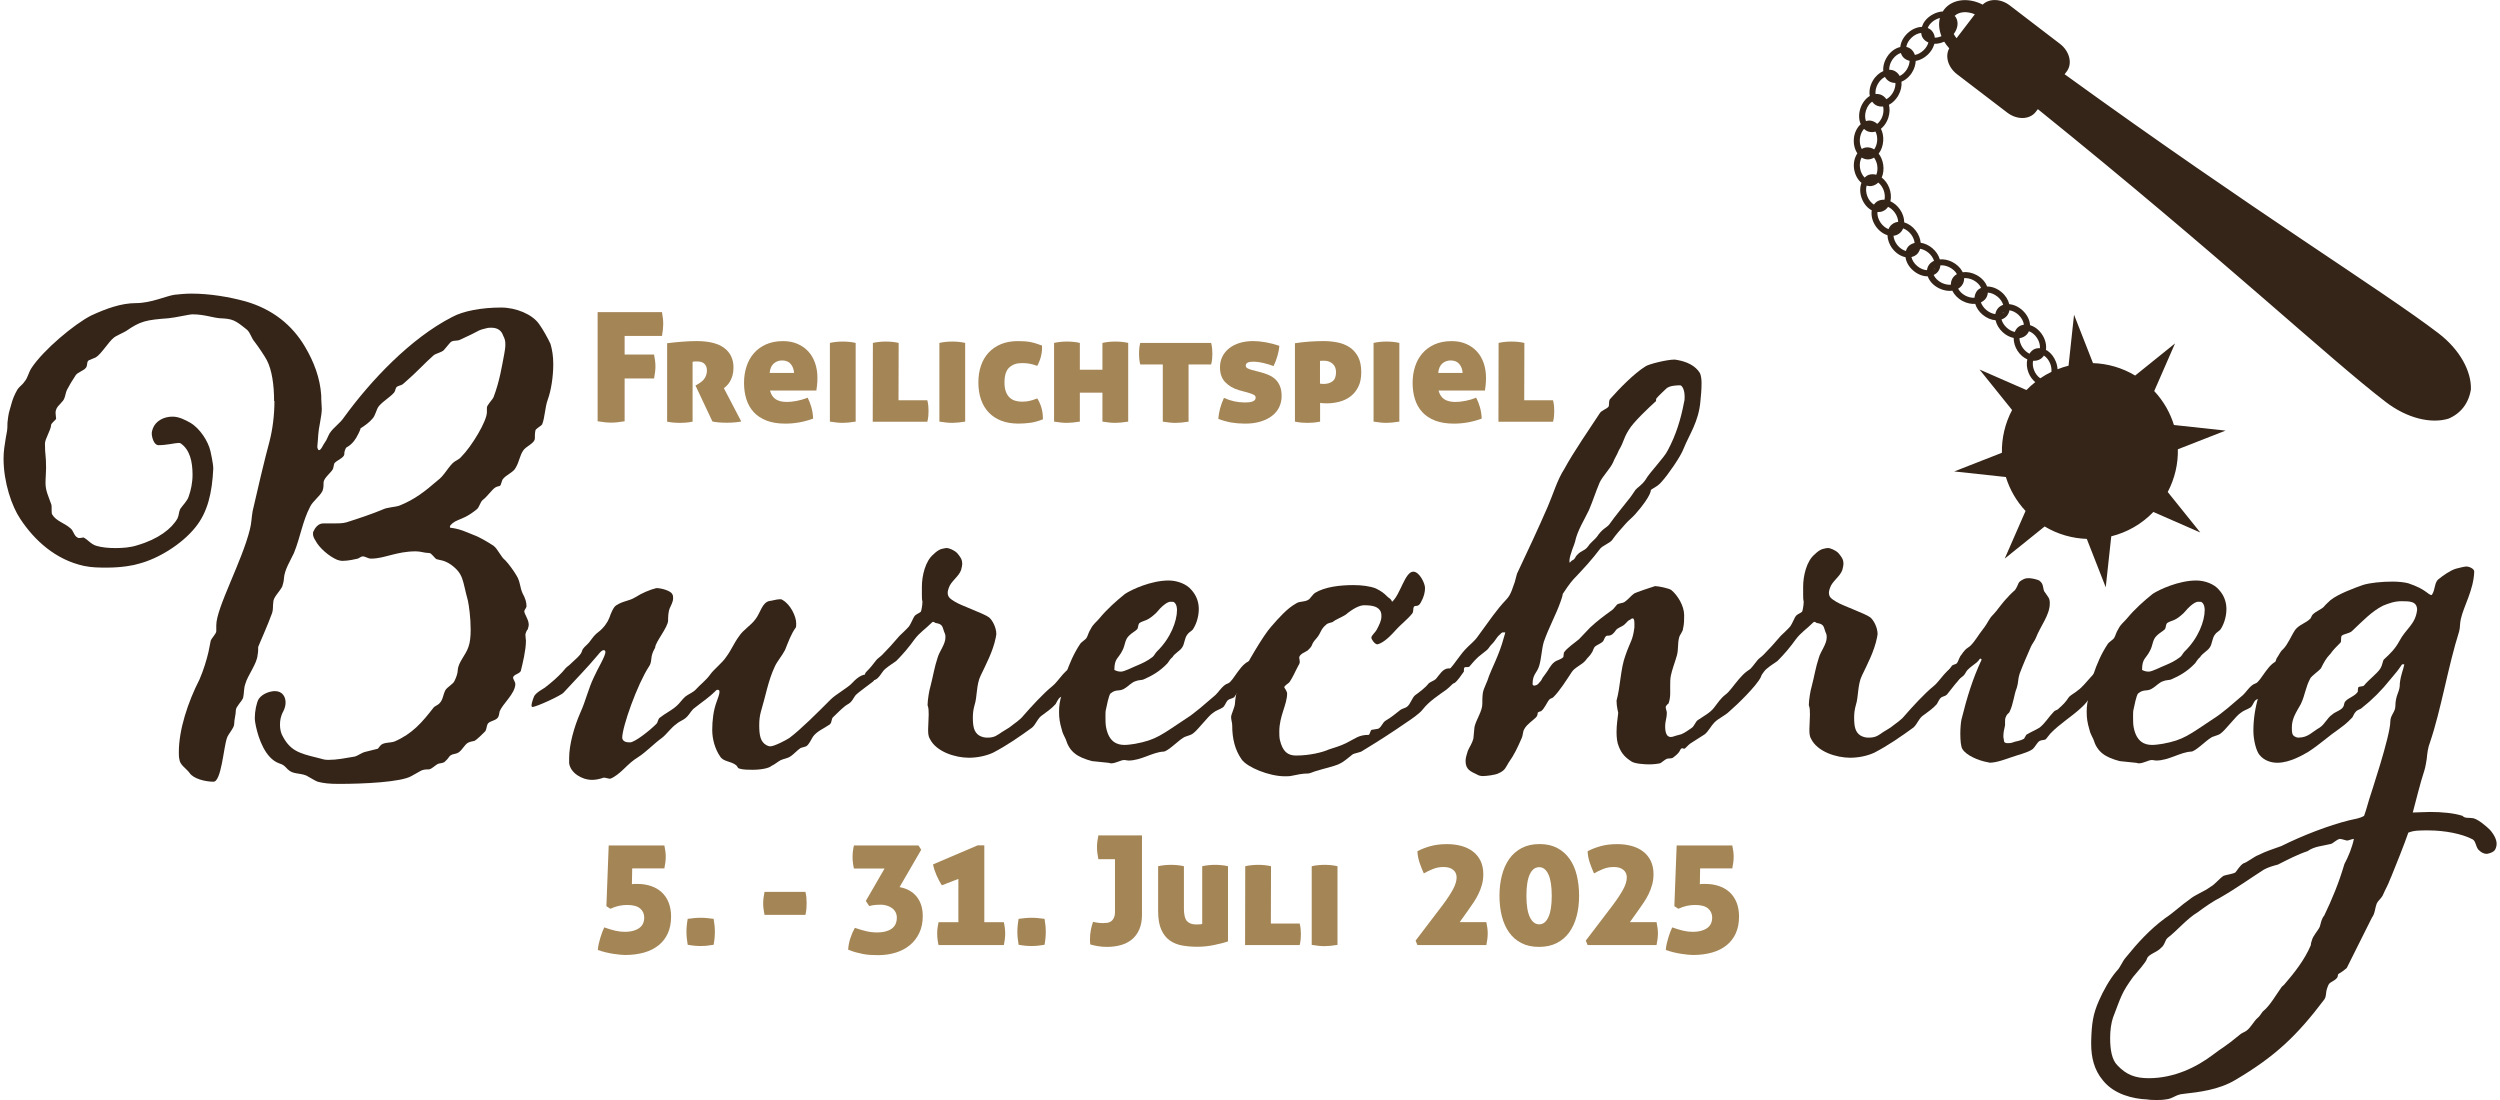 <?xml version="1.0" encoding="UTF-8"?> <svg xmlns="http://www.w3.org/2000/svg" id="Ebene_1" data-name="Ebene 1" viewBox="0 0 803.73 354.62" width="300" height="132"><defs><style> .cls-1 { fill: #a48555; } .cls-2 { fill: #352518; } </style></defs><g><path class="cls-1" d="M191.55,100.62h20.75c.13.72.23,1.39.3,2.02.07.62.1,1.21.1,1.77,0,1.08-.13,2.38-.39,3.88h-12.05v6h9.49c.29,1.48.44,2.75.44,3.83s-.15,2.41-.44,3.88h-9.49v13.81c-1.74.3-3.18.44-4.33.44-1.21,0-2.67-.15-4.38-.44v-35.2Z"></path><path class="cls-1" d="M213.97,110.65c1.54-.2,3.14-.36,4.79-.49,1.65-.13,3.22-.2,4.7-.2,3.97,0,6.94.75,8.92,2.24,1.98,1.49,2.97,3.58,2.97,6.27,0,1.02-.12,1.9-.34,2.66-.23.75-.51,1.4-.84,1.94-.33.54-.67.98-1.03,1.3-.36.33-.66.59-.88.79l5.6,10.72c-.66.13-1.39.23-2.19.3-.8.06-1.58.1-2.34.1-.92,0-1.8-.03-2.66-.1-.85-.07-1.56-.16-2.11-.3l-5.46-11.6.69-.39c1.15-.66,1.93-1.35,2.36-2.09.43-.74.64-1.53.64-2.38s-.25-1.55-.76-2.09c-.51-.54-1.32-.81-2.43-.81-.62,0-1.1.03-1.43.1v19.32c-.85.16-1.62.27-2.31.32-.69.05-1.3.07-1.82.07-.56,0-1.16-.02-1.82-.07-.66-.05-1.41-.16-2.26-.32v-25.27Z"></path><path class="cls-1" d="M247.11,125.89c.36,1.34.99,2.29,1.89,2.85.9.56,2.09.84,3.56.84.95,0,2.02-.11,3.2-.34,1.18-.23,2.34-.57,3.49-1.03.46.85.86,1.87,1.2,3.05.34,1.18.53,2.41.57,3.69-2.92,1.08-5.9,1.62-8.95,1.62-2.36,0-4.38-.33-6.07-.98-1.69-.66-3.06-1.57-4.13-2.73-1.07-1.16-1.85-2.55-2.36-4.15-.51-1.61-.76-3.36-.76-5.26s.26-3.62.79-5.26c.52-1.64,1.31-3.06,2.36-4.28,1.05-1.21,2.36-2.17,3.93-2.88,1.57-.7,3.41-1.06,5.51-1.06,1.74,0,3.29.3,4.65.89s2.52,1.4,3.47,2.43c.95,1.03,1.68,2.28,2.19,3.74.51,1.46.76,3.04.76,4.74,0,.89-.04,1.68-.12,2.38-.08.71-.16,1.29-.22,1.75h-14.95ZM254.88,120.24c-.07-1.15-.42-2.11-1.06-2.88-.64-.77-1.57-1.16-2.78-1.16-1.05,0-1.95.33-2.7.98-.75.66-1.2,1.67-1.33,3.05h7.87Z"></path><path class="cls-1" d="M266.43,110.55c.72-.16,1.43-.28,2.14-.34.7-.07,1.38-.1,2.04-.1s1.29.03,2.02.1c.72.07,1.43.18,2.11.34v25.37c-.85.13-1.62.23-2.31.3-.69.06-1.31.1-1.87.1s-1.18-.03-1.87-.1c-.69-.07-1.44-.16-2.26-.3v-25.37Z"></path><path class="cls-1" d="M280.29,110.55c.72-.16,1.43-.28,2.14-.34.7-.07,1.38-.1,2.04-.1.62,0,1.29.03,2.02.1.72.07,1.43.18,2.11.34l-.05,18.49h9.29c.16.66.27,1.26.32,1.82.05.56.07,1.1.07,1.62s-.02,1.07-.07,1.65c-.05.57-.16,1.19-.32,1.84h-17.6l.05-25.42Z"></path><path class="cls-1" d="M301.73,110.55c.72-.16,1.43-.28,2.14-.34.7-.07,1.38-.1,2.04-.1s1.29.03,2.02.1c.72.07,1.43.18,2.11.34v25.37c-.85.13-1.62.23-2.31.3-.69.06-1.31.1-1.87.1s-1.18-.03-1.87-.1c-.69-.07-1.44-.16-2.26-.3v-25.37Z"></path><path class="cls-1" d="M333.29,128.45c.56.89,1,1.88,1.33,2.97.33,1.1.49,2.35.49,3.76-1.51.59-2.88.97-4.13,1.13-1.25.16-2.49.25-3.74.25-2.1,0-3.95-.31-5.56-.93-1.61-.62-2.96-1.52-4.06-2.68-1.1-1.16-1.93-2.56-2.48-4.18-.56-1.62-.84-3.45-.84-5.48s.28-3.77.84-5.41c.56-1.64,1.38-3.04,2.46-4.2,1.08-1.16,2.41-2.07,3.98-2.73,1.57-.66,3.38-.98,5.41-.98.69,0,1.34.02,1.97.05.62.03,1.24.1,1.84.2.61.1,1.23.25,1.87.44.64.2,1.35.44,2.14.74.07,1.11-.03,2.22-.29,3.32-.26,1.1-.67,2.17-1.23,3.22-.56-.2-1.06-.35-1.5-.47-.44-.11-.86-.2-1.25-.27-.39-.07-.78-.11-1.16-.12-.38-.02-.78-.02-1.2-.02-1.57,0-2.88.47-3.91,1.4-1.03.93-1.55,2.55-1.55,4.84,0,1.21.15,2.22.47,3.02.31.8.72,1.43,1.23,1.89.51.46,1.1.79,1.77.98.67.2,1.38.3,2.14.3.95,0,1.78-.08,2.48-.25.7-.16,1.53-.43,2.48-.79Z"></path><path class="cls-1" d="M338.7,110.55c.72-.16,1.43-.28,2.14-.34.7-.07,1.38-.1,2.04-.1s1.29.03,2.02.1c.72.07,1.43.18,2.11.34v8.65h7.28v-8.65c.72-.16,1.43-.28,2.14-.34.7-.07,1.38-.1,2.04-.1s1.29.03,2.02.1c.72.07,1.43.18,2.11.34v25.37c-.85.13-1.62.23-2.31.3-.69.06-1.31.1-1.87.1s-1.18-.03-1.87-.1c-.69-.07-1.44-.16-2.26-.3v-9.34h-7.28v9.34c-.85.13-1.62.23-2.31.3-.69.06-1.31.1-1.87.1s-1.18-.03-1.87-.1c-.69-.07-1.44-.16-2.26-.3v-25.37Z"></path><path class="cls-1" d="M373.76,117.49h-7.28c-.16-.66-.27-1.27-.32-1.84-.05-.57-.07-1.12-.07-1.65s.02-1.06.07-1.62c.05-.56.15-1.16.32-1.82h22.86c.16.66.27,1.26.32,1.82.05.56.07,1.1.07,1.62s-.02,1.07-.07,1.65c-.05.57-.16,1.19-.32,1.84h-7.28v18.44c-.85.13-1.62.23-2.31.3-.69.06-1.31.1-1.87.1s-1.18-.03-1.87-.1c-.69-.07-1.44-.16-2.26-.3v-18.44Z"></path><path class="cls-1" d="M398.24,125.75c-1.74-.49-3.18-1.33-4.33-2.51-1.15-1.18-1.72-2.79-1.72-4.82,0-1.28.26-2.44.79-3.49.52-1.05,1.26-1.94,2.21-2.68.95-.74,2.07-1.3,3.37-1.7,1.29-.39,2.73-.59,4.3-.59,1.25,0,2.61.13,4.08.39,1.48.26,2.93.64,4.38,1.13-.07,1.05-.28,2.17-.64,3.37-.36,1.2-.77,2.25-1.23,3.17-.88-.36-1.95-.69-3.2-.98-1.25-.3-2.39-.44-3.44-.44-1.54,0-2.31.43-2.31,1.28,0,.36.18.64.54.84.36.2.77.36,1.23.49l3.2.84c.98.26,1.88.58,2.68.96.8.38,1.49.86,2.07,1.45.57.59,1.02,1.31,1.35,2.16.33.85.49,1.89.49,3.1s-.25,2.41-.76,3.49c-.51,1.08-1.26,2.02-2.26,2.8-1,.79-2.23,1.41-3.69,1.87-1.46.46-3.14.69-5.04.69-1.57,0-3.03-.12-4.38-.34-1.34-.23-2.77-.62-4.28-1.18.16-2.23.77-4.49,1.82-6.78,1.05.49,2.15.86,3.29,1.11,1.15.25,2.29.37,3.44.37.39,0,.8-.02,1.23-.05.43-.03.8-.11,1.13-.22.33-.11.6-.27.81-.47.21-.2.32-.46.32-.79,0-.43-.21-.75-.64-.96-.43-.21-.92-.4-1.48-.57l-3.34-.93Z"></path><path class="cls-1" d="M416.33,110.65c1.51-.23,3.06-.4,4.65-.52,1.59-.11,3.12-.17,4.6-.17s2.98.14,4.43.42c1.44.28,2.74.79,3.88,1.52s2.07,1.75,2.78,3.05c.7,1.3,1.06,2.97,1.06,5.04,0,1.87-.32,3.44-.96,4.72-.64,1.28-1.48,2.31-2.53,3.1-1.05.79-2.24,1.35-3.56,1.7-1.33.34-2.68.52-4.06.52-.56,0-1.03-.02-1.42-.05-.39-.03-.64-.07-.74-.1v6.05c-.85.16-1.61.27-2.29.32-.67.05-1.27.07-1.79.07-.56,0-1.16-.02-1.79-.07-.64-.05-1.39-.16-2.24-.32v-25.27ZM424.44,123.68c.16.03.37.06.61.07.25.02.45.02.61.02,1.15,0,2.09-.29,2.83-.86.74-.57,1.11-1.55,1.11-2.93,0-1.18-.37-2.09-1.11-2.73-.74-.64-1.65-.96-2.73-.96h-.57c-.25,0-.5.02-.76.05v7.33Z"></path><path class="cls-1" d="M441.7,110.55c.72-.16,1.43-.28,2.14-.34.7-.07,1.38-.1,2.04-.1s1.3.03,2.02.1c.72.07,1.43.18,2.11.34v25.37c-.85.13-1.62.23-2.31.3-.69.06-1.31.1-1.87.1s-1.18-.03-1.87-.1c-.69-.07-1.44-.16-2.26-.3v-25.37Z"></path><path class="cls-1" d="M462.64,125.89c.36,1.34.99,2.29,1.89,2.85.9.56,2.09.84,3.56.84.95,0,2.02-.11,3.2-.34,1.18-.23,2.34-.57,3.49-1.03.46.85.86,1.87,1.21,3.05.34,1.18.53,2.41.57,3.69-2.92,1.08-5.9,1.62-8.95,1.62-2.36,0-4.38-.33-6.07-.98-1.69-.66-3.06-1.57-4.13-2.73-1.07-1.16-1.85-2.55-2.36-4.15-.51-1.61-.76-3.36-.76-5.26s.26-3.62.79-5.26c.52-1.64,1.31-3.06,2.36-4.28,1.05-1.21,2.36-2.17,3.93-2.88,1.57-.7,3.41-1.06,5.51-1.06,1.74,0,3.29.3,4.65.89s2.52,1.4,3.47,2.43,1.68,2.28,2.19,3.74c.51,1.46.76,3.04.76,4.74,0,.89-.04,1.68-.12,2.38-.08.71-.16,1.29-.22,1.75h-14.95ZM470.41,120.24c-.07-1.15-.42-2.11-1.06-2.88-.64-.77-1.57-1.16-2.78-1.16-1.05,0-1.95.33-2.7.98-.75.66-1.2,1.67-1.33,3.05h7.87Z"></path><path class="cls-1" d="M482.01,110.55c.72-.16,1.43-.28,2.14-.34.7-.07,1.39-.1,2.04-.1s1.3.03,2.02.1c.72.07,1.43.18,2.11.34l-.05,18.49h9.29c.16.66.27,1.26.32,1.82.05.56.07,1.1.07,1.62s-.02,1.07-.07,1.65c-.05.57-.16,1.19-.32,1.84h-17.6l.05-25.42Z"></path></g><g><path class="cls-1" d="M195.12,272.57h17.95c.3,1.38.44,2.57.44,3.59,0,1.15-.15,2.41-.44,3.79h-10.37l-.1,5.11c.3-.07.57-.1.84-.1h.93c1.61,0,3.08.23,4.42.69,1.34.46,2.49,1.13,3.44,2.02.95.88,1.69,1.98,2.21,3.29.52,1.31.79,2.82.79,4.52,0,2.03-.34,3.82-1.03,5.36-.69,1.54-1.68,2.84-2.97,3.88-1.3,1.05-2.86,1.84-4.7,2.36-1.84.52-3.88.79-6.15.79-.43,0-.96-.03-1.6-.1s-1.35-.15-2.14-.27-1.62-.28-2.48-.49c-.87-.21-1.71-.47-2.53-.76.03-.62.12-1.27.27-1.94.15-.67.32-1.33.52-1.97.2-.64.4-1.24.61-1.82.21-.57.43-1.09.66-1.55,1.28.46,2.44.81,3.49,1.06,1.05.25,2.07.37,3.05.37,1.18,0,2.18-.13,3-.39.82-.26,1.48-.6,1.97-1.01.49-.41.84-.88,1.06-1.43.21-.54.32-1.11.32-1.7,0-1.24-.44-2.24-1.33-3-.89-.75-2.29-1.13-4.23-1.13-.79,0-1.63.09-2.53.27-.9.18-1.84.5-2.83.96l-1.28-.84.74-19.57Z"></path><path class="cls-1" d="M220.59,296.22c.75-.1,1.48-.18,2.16-.25.69-.06,1.36-.1,2.02-.1s1.33.03,2.02.1c.69.07,1.41.15,2.16.25.13.75.23,1.48.3,2.16.07.69.1,1.36.1,2.02s-.03,1.33-.1,2.02c-.07.69-.16,1.41-.3,2.16-.75.13-1.47.23-2.16.3-.69.06-1.36.1-2.02.1s-1.33-.03-2.02-.1c-.69-.07-1.41-.16-2.16-.3-.13-.75-.23-1.48-.3-2.16-.07-.69-.1-1.36-.1-2.02s.03-1.33.1-2.02c.07-.69.16-1.41.3-2.16Z"></path><path class="cls-1" d="M258.54,287.51c.16.69.27,1.34.32,1.94.05.61.07,1.19.07,1.75s-.02,1.15-.07,1.77c-.05.62-.16,1.28-.32,1.97h-13.18c-.3-1.38-.44-2.61-.44-3.69s.15-2.36.44-3.74h13.18Z"></path><path class="cls-1" d="M278.01,290.46l6.05-10.47h-9.88c-.29-1.28-.44-2.52-.44-3.74s.15-2.41.44-3.69h20.8l.89,1.38-6.98,12.05c2.36.43,4.2,1.45,5.51,3.07,1.31,1.62,1.97,3.71,1.97,6.27,0,2.03-.37,3.83-1.11,5.41s-1.75,2.89-3.05,3.96c-1.3,1.07-2.82,1.87-4.57,2.41-1.75.54-3.63.81-5.63.81-.92,0-1.77-.02-2.56-.07-.79-.05-1.57-.15-2.34-.3s-1.54-.33-2.31-.54c-.77-.21-1.6-.5-2.48-.86.07-1.21.3-2.44.71-3.69.41-1.25.89-2.36,1.45-3.34,1.25.43,2.44.78,3.59,1.06,1.15.28,2.36.42,3.64.42,1.93,0,3.47-.39,4.6-1.18,1.13-.79,1.7-1.98,1.7-3.59,0-.69-.15-1.29-.44-1.82-.29-.52-.69-.96-1.18-1.3-.49-.34-1.05-.61-1.67-.79-.62-.18-1.28-.27-1.97-.27-.52,0-1.07.03-1.65.07-.57.05-1.24.17-1.99.37l-1.08-1.62Z"></path><path class="cls-1" d="M307.85,297.3v-13.96l-5.31,2.06c-.29-.43-.59-.92-.88-1.47-.3-.56-.57-1.13-.84-1.72-.26-.59-.49-1.19-.69-1.8-.2-.61-.34-1.19-.44-1.75l14.41-6.15h2.11v24.78h6.29c.29,1.28.44,2.49.44,3.64,0,1.21-.15,2.46-.44,3.74h-21.04c-.29-1.28-.44-2.52-.44-3.74,0-1.15.15-2.36.44-3.64h6.39Z"></path><path class="cls-1" d="M327.27,296.22c.75-.1,1.48-.18,2.16-.25.69-.06,1.36-.1,2.02-.1s1.33.03,2.02.1c.69.07,1.41.15,2.16.25.13.75.23,1.48.3,2.16.07.69.1,1.36.1,2.02s-.03,1.33-.1,2.02c-.07.69-.16,1.41-.3,2.16-.75.13-1.47.23-2.16.3-.69.06-1.36.1-2.02.1s-1.33-.03-2.02-.1c-.69-.07-1.41-.16-2.16-.3-.13-.75-.23-1.48-.3-2.16-.07-.69-.1-1.36-.1-2.02s.03-1.33.1-2.02c.07-.69.16-1.41.3-2.16Z"></path><path class="cls-1" d="M358.34,276.99h-5.36c-.29-1.38-.44-2.67-.44-3.88,0-1.15.15-2.41.44-3.79h14.06v25.57c0,1.87-.3,3.47-.89,4.79-.59,1.33-1.39,2.4-2.41,3.22-1.02.82-2.2,1.42-3.56,1.79-1.36.38-2.83.57-4.4.57-.95,0-1.9-.07-2.85-.22s-1.8-.34-2.56-.57c-.03-.26-.06-.52-.07-.79-.02-.26-.02-.54-.02-.84,0-1.9.33-3.78.98-5.65.3.07.74.15,1.33.25s1.21.15,1.87.15c.39,0,.82-.03,1.28-.07.46-.05.88-.2,1.25-.44.38-.25.7-.61.96-1.11s.39-1.18.39-2.06v-16.91Z"></path><path class="cls-1" d="M372.25,279.25c.72-.16,1.43-.28,2.14-.34.7-.07,1.38-.1,2.04-.1s1.29.03,2.02.1c.72.07,1.43.18,2.11.34v13.67c0,1.97.33,3.31.98,4.03.66.72,1.65,1.08,3,1.08.56,0,.98-.02,1.28-.05.29-.03.51-.06.64-.1v-18.63c.72-.16,1.43-.28,2.14-.34.7-.07,1.38-.1,2.04-.1s1.29.03,2.02.1c.72.07,1.43.18,2.11.34v24.24c-.56.2-1.22.39-1.99.59-.77.2-1.59.39-2.46.57-.87.18-1.76.32-2.68.42-.92.1-1.82.15-2.7.15-1.67,0-3.28-.13-4.82-.39-1.54-.26-2.89-.79-4.06-1.6-1.16-.8-2.09-1.97-2.78-3.49-.69-1.52-1.03-3.56-1.03-6.12v-14.36Z"></path><path class="cls-1" d="M400.33,279.25c.72-.16,1.43-.28,2.14-.34.7-.07,1.38-.1,2.04-.1.62,0,1.29.03,2.02.1.72.07,1.43.18,2.11.34l-.05,18.49h9.29c.16.66.27,1.26.32,1.82.05.56.07,1.1.07,1.62s-.02,1.07-.07,1.65c-.05.57-.16,1.19-.32,1.84h-17.6l.05-25.42Z"></path><path class="cls-1" d="M421.76,279.25c.72-.16,1.43-.28,2.14-.34.7-.07,1.39-.1,2.04-.1s1.3.03,2.02.1c.72.07,1.43.18,2.11.34v25.37c-.85.13-1.62.23-2.31.3-.69.06-1.31.1-1.87.1s-1.18-.03-1.87-.1c-.69-.07-1.44-.16-2.26-.3v-25.37Z"></path><path class="cls-1" d="M455.24,303.25l8.75-11.5c1.51-2.03,2.63-3.74,3.37-5.14.74-1.39,1.11-2.65,1.11-3.76,0-1.02-.37-1.83-1.11-2.43-.74-.61-1.76-.91-3.07-.91s-2.41.22-3.49.66-2.05.91-2.9,1.4c-.52-1.15-.98-2.31-1.38-3.49-.39-1.18-.62-2.39-.69-3.64,1.11-.62,2.47-1.16,4.08-1.62,1.6-.46,3.42-.69,5.46-.69,1.67,0,3.22.2,4.65.59s2.66.99,3.71,1.79c1.05.8,1.87,1.81,2.46,3.02.59,1.21.89,2.66.89,4.33,0,1.18-.15,2.29-.44,3.34s-.67,2.05-1.13,3c-.46.95-.98,1.85-1.55,2.7-.57.85-1.14,1.67-1.7,2.46l-2.8,3.93h8.6c.3,1.38.44,2.57.44,3.59,0,1.15-.15,2.41-.44,3.79h-22.22l-.59-1.43Z"></path><path class="cls-1" d="M495.02,305.26c-2.2,0-4.1-.42-5.7-1.25-1.61-.84-2.93-1.99-3.96-3.47-1.03-1.47-1.8-3.21-2.31-5.21s-.76-4.18-.76-6.54.26-4.56.79-6.59c.52-2.03,1.31-3.79,2.36-5.29,1.05-1.49,2.38-2.66,4.01-3.52,1.62-.85,3.55-1.28,5.78-1.28s4.1.43,5.7,1.28c1.61.85,2.93,2.02,3.98,3.52,1.05,1.49,1.82,3.25,2.31,5.29.49,2.03.74,4.23.74,6.59s-.26,4.54-.79,6.54-1.31,3.74-2.36,5.21c-1.05,1.48-2.39,2.63-4.03,3.47-1.64.84-3.56,1.25-5.75,1.25ZM495.11,297.99c1.24,0,2.23-.77,2.95-2.31.72-1.54,1.08-3.83,1.08-6.88s-.36-5.39-1.08-6.93c-.72-1.54-1.71-2.31-2.95-2.31-1.31,0-2.33.77-3.05,2.31-.72,1.54-1.08,3.85-1.08,6.93s.37,5.34,1.11,6.88c.74,1.54,1.75,2.31,3.02,2.31Z"></path><path class="cls-1" d="M510.11,303.25l8.75-11.5c1.51-2.03,2.63-3.74,3.37-5.14.74-1.39,1.11-2.65,1.11-3.76,0-1.02-.37-1.83-1.11-2.43-.74-.61-1.76-.91-3.07-.91s-2.41.22-3.49.66-2.05.91-2.9,1.4c-.52-1.15-.98-2.31-1.38-3.49-.39-1.18-.62-2.39-.69-3.64,1.11-.62,2.47-1.16,4.08-1.62,1.6-.46,3.42-.69,5.46-.69,1.67,0,3.22.2,4.65.59s2.66.99,3.71,1.79c1.05.8,1.87,1.81,2.46,3.02.59,1.21.89,2.66.89,4.33,0,1.18-.15,2.29-.44,3.34s-.67,2.05-1.13,3c-.46.95-.98,1.85-1.55,2.7-.57.85-1.14,1.67-1.7,2.46l-2.8,3.93h8.6c.3,1.38.44,2.57.44,3.59,0,1.15-.15,2.41-.44,3.79h-22.22l-.59-1.43Z"></path><path class="cls-1" d="M539.41,272.57h17.94c.3,1.38.44,2.57.44,3.59,0,1.15-.15,2.41-.44,3.79h-10.37l-.1,5.11c.29-.07.57-.1.84-.1h.93c1.61,0,3.08.23,4.43.69,1.34.46,2.49,1.13,3.44,2.02.95.88,1.69,1.98,2.21,3.29.52,1.31.79,2.82.79,4.52,0,2.03-.34,3.82-1.03,5.36-.69,1.54-1.68,2.84-2.97,3.88-1.3,1.05-2.86,1.84-4.7,2.36-1.84.52-3.88.79-6.15.79-.43,0-.96-.03-1.6-.1-.64-.07-1.35-.15-2.14-.27-.79-.12-1.61-.28-2.48-.49-.87-.21-1.71-.47-2.53-.76.03-.62.12-1.27.27-1.94.15-.67.32-1.33.52-1.97.2-.64.4-1.24.61-1.82.21-.57.43-1.09.66-1.55,1.28.46,2.44.81,3.49,1.06s2.06.37,3.05.37c1.18,0,2.18-.13,3-.39.82-.26,1.48-.6,1.97-1.01.49-.41.84-.88,1.06-1.43.21-.54.32-1.11.32-1.7,0-1.24-.44-2.24-1.33-3-.88-.75-2.29-1.13-4.23-1.13-.79,0-1.63.09-2.53.27s-1.84.5-2.83.96l-1.28-.84.74-19.57Z"></path></g><g><path class="cls-2" d="M87.25,129.28c0-5.23-.72-10.09-2.34-13.16-.54-1.08-2.7-4.33-3.96-5.95-1.08-1.26-1.26-2.7-2.35-3.79-3.97-3.24-4.69-3.6-8.83-3.78-2.34-.18-5.05-1.26-8.83-1.26-1.08,0-5.59,1.08-7.75,1.26-7.21.54-9.02.9-13.7,4.15-.9.54-3.43,1.63-3.96,2.16-1.62,1.26-3.97,5.23-5.77,6.31l-2.16.9c-.9.36-.36,1.8-1.08,2.52-.72.9-2.71,1.44-3.24,2.35-1.44,2.16-1.8,2.88-2.7,4.51-.72,1.26-.54,3.06-1.8,4.15-.54.72-1.26,1.26-1.62,1.98-.18.36-.36.9-.36,1.44,0,.72.18,1.44.18,1.98-.18.36-1.62,1.44-1.62,1.98,0,1.44-1.98,4.51-1.98,5.95,0,3.97.36,3.42.36,7.93,0,1.62-.18,3.06-.18,4.87,0,2.52,1.08,4.51,1.8,6.67.18.36.18.72.18,2.34,0,.36,0,.72.18,1.08,1.26,2.16,3.96,2.7,5.95,4.51.9.72,1.08,2.35,2.16,2.89.18.18.54.18.72.18.54,0,.9-.18,1.26-.18,1.44.72,2.34,2.16,4.15,2.7,1.8.54,3.97.72,6.13.72,2.34,0,4.87-.18,7.03-.9,6.85-1.98,11.18-5.41,12.98-8.65.54-1.08.36-1.98.9-3.07.72-1.08,2.35-2.7,2.7-3.96.72-1.98,1.26-4.51,1.26-7.03,0-4.33-.9-8.11-3.78-10.1-.18-.18-.54-.18-.72-.18-1.08,0-3.79.72-6.49.72-1.44,0-2.16-2.53-2.16-3.79,0-.54.18-1.08.36-1.62.9-2.35,3.43-3.79,6.31-3.79,2.16,0,4.15,1.08,5.77,1.98,3.06,1.8,5.77,5.95,6.49,9.19,0,.18.9,3.79.9,5.59-.36,7.75-1.8,14.06-5.77,18.93-4.33,5.41-11.9,10.09-18.21,11.72-1.62.54-5.59,1.26-10.28,1.26-2.35,0-4.87,0-7.39-.54-9.2-1.98-16.04-8.29-20.55-15.14-2.7-3.97-5.41-11.72-5.41-19.47,0-2.34.36-4.51.72-6.67.36-2.34.54-1.98.54-4.87,0-.36.36-3.25.72-4.15.54-1.62.72-3.42,2.35-6.31.54-1.08,1.8-1.8,2.34-2.7,1.26-1.44,1.26-2.88,2.35-4.51,3.78-5.77,13.88-14.24,19.29-16.94,4.69-2.16,9.55-3.97,14.42-3.97s9.74-2.34,12.44-2.7c1.62-.18,3.6-.36,5.41-.36,5.95,0,12.26,1.08,17.49,2.52,8.65,2.52,14.96,7.57,19.11,14.6,2.89,4.87,4.87,10.1,5.23,15.68,0,2.16.18,3.25.18,4.33s-.18,2.35-.54,4.33c-.72,3.6-.54,4.32-.9,7.93,0,.18.18,1.08.54,1.08.72,0,1.44-1.98,1.8-2.34.9-1.26.9-1.8,1.62-3.07,1.44-2.16,3.25-3.06,4.69-5.23,8.65-11.9,21.45-25.42,34.79-32.27,3.61-1.98,9.55-3.07,15.86-3.07,4.69,0,10.09,2.16,12.26,5.41,1.08,1.44,2.88,4.69,3.61,6.31.54,1.8.9,3.96.9,6.49,0,4.15-.72,8.65-1.8,11.54-.9,2.53-.9,5.77-1.8,7.93-.36.54-2.16,1.44-2.16,1.98-.18.9-.18,1.62-.18,2.52,0,1.62-2.89,2.52-3.79,3.97-1.08,1.62-1.26,3.61-2.34,5.41-.72,1.62-3.25,2.35-4.33,3.96l-.54,1.62c-.36.72-.54.18-1.8.9-.9.54-2.7,3.06-3.96,3.96-.9.72-1.08,2.34-1.98,3.06-2.88,2.35-4.69,2.89-5.95,3.43-1.44.54-2.7,1.62-2.7,2.16,0,.18,0,.36.36.36,2.89.36,4.69,1.26,7.39,2.35,1.62.54,4.69,2.35,6.31,3.43,1.44,1.08,2.35,3.61,3.79,4.69,1.08,1.08,2.88,3.61,3.6,4.87,1.26,1.98,1.08,3.78,1.98,5.77.9,1.62,1.27,2.88,1.27,4.15,0,.54-.72,1.26-.72,1.62,0,.9,1.44,2.71,1.44,4.33,0,.54-.18,1.08-.36,1.62-.36.18-.72,1.44-.72,1.62,0,.72.18,1.44.18,1.98,0,3.06-1.08,7.39-1.62,9.56-.18,1.08-2.52,1.26-2.52,2.34,0,.54.72,1.26.72,2.16-.18,3.07-3.97,6.13-5.05,8.65-.18.72-.18,1.44-.54,1.98-.72,1.08-2.52,1.08-3.24,1.98-.54.9-.36,1.81-.9,2.53-.72.72-2.7,2.7-3.42,3.06-.54.18-1.26.18-1.98.54-1.26.54-2.16,2.88-3.6,3.42-.9.36-1.26.18-2.16.72-.72.54-.36.72-1.98,2.16-.54.36-1.44.36-1.98.54-.9.36-2.16,1.81-3.07,1.81-.72,0-1.8,0-2.7.54l-2.88,1.62c-3.43,1.98-15.5,2.52-23.44,2.52-2.88,0-4.87-.18-6.85-.72-.9-.36-2.89-1.62-3.61-1.98-2.34-.9-4.32-.36-5.95-1.98-1.26-1.26-1.26-1.44-2.89-1.98-4.32-1.62-6.49-7.75-7.39-11.9-.18-.9-.36-1.8-.36-2.7,0-2.16.54-4.87,1.26-6.13,1.26-1.8,3.78-2.52,5.23-2.52,2.52,0,3.43,1.98,3.43,3.61,0,.9-.18,1.8-.72,2.88-.9,1.62-1.08,3.07-1.08,4.33,0,1.08.18,2.16.54,3.06,2.52,5.23,5.41,6.13,11.36,7.57,1.62.36,2.16.72,3.61.72,2.89,0,5.41-.54,8.65-1.08.72-.18,2.34-1.26,3.07-1.44l4.32-1.08.72-.9c.9-1.26,3.24-.9,4.69-1.44,5.77-2.52,8.83-6.13,12.62-11,.36-.36.9-.54,1.62-1.08,1.44-1.26,1.26-2.88,2.16-4.51.54-.9,2.52-1.98,2.88-2.88.54-1.08,1.08-2.53,1.08-3.61.18-2.52,2.53-4.69,3.43-7.39.54-1.44.72-3.43.72-5.59,0-3.78-.54-7.75-.9-9.37-1.8-6.49-1.26-8.47-5.41-11.54-2.34-1.62-3.78-1.44-4.69-1.8-.54-.18-1.62-1.98-2.34-1.98-1.62,0-2.7-.54-4.33-.54-6.31,0-10.1,2.35-14.42,2.35-1.08,0-1.8-.72-2.7-.72-.54,0-1.08.54-1.62.72-.72.18-3.06.72-4.87.72-.72,0-1.26-.18-1.8-.36-2.53-1.08-5.77-3.79-7.03-6.31-.36-.54-.72-1.26-.72-1.98,0-.36,0-.72.18-.9.36-.9,1.44-2.52,3.06-2.52h3.61c1.26,0,2.7,0,3.96-.36,3.97-1.26,8.29-2.7,11.72-4.15,1.44-.72,3.96-.72,5.41-1.26,4.87-1.98,8.11-4.51,12.26-8.11,1.98-1.44,3.06-3.78,4.87-5.59.72-.72,1.98-1.08,2.7-1.98,3.43-3.43,8.29-11.54,8.29-14.42v-1.44c0-.9,1.8-2.53,2.16-3.43,1.98-5.23,2.7-10.1,3.43-13.88.18-1.08.36-1.98.36-3.06,0-1.26-.18-1.81-.72-2.89-.54-1.62-1.8-2.52-3.79-2.52-.54,0-1.08,0-1.62.18-1.44.36-1.8.36-3.42,1.26-1.62.9-3.43,1.62-4.87,2.35-1.26.72-2.52,0-3.43,1.08l-1.98,2.35c-.72.72-2.52,1.08-3.24,1.62-2.89,2.52-5.59,5.59-9.38,8.83-1.08,1.08-1.26.72-2.34,1.26-.72.36-.54,1.26-1.08,1.98-1.44,1.62-3.25,2.52-4.87,4.32-.9,1.08-1.08,3.07-2.16,4.15-.9,1.08-2.35,2.16-3.79,3.06,0,.36-.54,1.44-.72,1.8-1.8,3.79-3.79,4.15-3.97,4.51-.36.72-.54,1.26-.54,1.98,0,1.26-2.52,1.98-3.25,3.06l-.36,1.62c-.36,1.08-2.88,2.88-3.06,4.32,0,.9,0,1.98-.36,2.89-.9,1.8-3.07,3.24-3.97,5.05-2.52,4.86-3.06,9.55-5.23,14.96-1.26,2.7-3.06,5.41-3.24,8.29,0,.72-.36,1.98-.54,2.53-1.08,1.98-2.88,3.42-2.88,5.05-.18,1.08,0,2.35-.36,3.42-1.26,3.61-4.51,10.82-4.51,11,0,.9,0,1.62-.18,2.52-.18,2.88-3.24,6.67-3.96,9.37-.54,1.44-.36,3.07-.72,4.51-.36,1.08-2.34,2.88-2.34,3.96,0,1.44-.54,3.06-.54,4.51,0,1.26-1.98,3.24-2.34,4.51-1.08,3.06-1.8,14.06-4.33,14.06s-6.49-.9-7.75-2.88c-1.08-1.44-3.07-2.52-3.24-4.33-.18-.72-.18-1.62-.18-2.34,0-7.21,2.89-16.04,6.67-23.44,1.26-2.88,2.35-6.49,2.88-8.83l.72-3.6c.18-.72,1.8-2.34,1.8-3.06v-1.98c0-5.59,8.29-20.55,10.82-30.83.54-1.98.54-3.96.9-5.95,1.08-4.87,4.15-17.85,5.41-22.35,1.08-4.15,1.62-8.83,1.62-13.16"></path><path class="cls-2" d="M251.94,209.59c-.9,1.8-2.52,3.61-3.24,5.23-2.16,4.51-3.07,9.91-4.51,14.6-.36,1.26-.54,2.7-.54,4.33,0,3.25.36,5.41,2.34,6.49.36.18.72.36,1.26.36,1.26,0,5.05-1.98,6.13-2.7,3.61-2.7,9.02-8.11,13.34-12.44,1.62-1.62,5.52-3.76,6.85-5.23,4.83-5.31,7.06-1.52,7.06-.79,0,.18-5.27,3.86-5.98,4.76-.7.89-1.02,2.1-2.53,2.89-1.07.56-3.43,2.88-4.51,3.96-.9.72-.36,1.8-1.26,2.52-1.8,1.26-4.15,2.16-5.41,3.96-.54.9-1.26,2.53-2.16,3.07l-1.8.54c-1.08.72-2.16,1.98-3.25,2.7-1.08.72-2.16.72-3.24,1.26-.72.36-1.98,1.44-2.89,1.8-.72.72-3.24,1.26-6.13,1.26-.9,0-3.06,0-4.14-.36-.72-.18-.54-.54-1.08-1.08-1.8-1.44-4.15-1.08-5.23-2.89-1.62-2.34-2.52-5.59-2.52-8.47,0-3.06.36-6.31,1.44-9.19.36-.9.9-2.52.9-3.07s-.18-.72-.54-.72c-.18,0-.36,0-.54.18-2.53,2.53-4.15,3.42-6.85,5.59-1.08.72-1.62,1.98-2.52,2.89-1.26,1.26-2.16,1.26-3.42,2.34-1.81,1.26-3.07,3.25-4.69,4.51-2.52,1.8-5.05,4.51-7.57,6.13-3.79,2.34-4.87,4.69-8.29,6.67-.36.18-.72.36-.9.36-.36,0-1.44-.36-1.98-.36-1.62.54-2.7.72-3.78.72-3.42,0-7.03-2.35-7.39-5.41v-1.62c0-4.33,1.62-10.09,3.6-14.6,1.8-3.97,2.52-7.57,4.33-11.36,1.26-2.88,3.78-6.85,3.78-8.29-.18-.36-.18-.54-.54-.54-.54,0-1.08.54-1.8,1.44-3.61,4.33-7.21,7.93-11.18,12.26-.72.9-8.77,4.62-10.03,4.62-.72,0,.1-2.33.51-3.35.49-1.22,3.13-2.6,3.45-2.84q3.45-2.64,5.72-5.1c1.09-1.19.9-1.26,2.16-2.16l2.7-2.52c2.34-2.34.54-1.8,2.88-3.96,1.62-1.44,1.8-2.71,3.97-4.33,1.62-1.26,2.88-3.06,3.42-4.51.36-1.08,1.26-3.42,2.16-3.96,2.53-1.62,3.96-1.26,6.31-2.7,1.98-1.26,4.51-2.35,6.67-2.89,1.8,0,4.51.9,5.05,1.8.36.54.36.9.36,1.44,0,1.26-.72,2.34-1.08,3.24-.54,1.26-.54,3.25-.54,3.96,0,2.16-4.15,7.03-4.15,8.66,0,.18-.72,1.26-.9,1.98-.54,1.44-.18,2.89-1.08,4.15-3.79,5.77-8.66,19.47-8.66,23.07.18,1.26,1.44,1.44,2.53,1.44,1.44,0,6.13-3.61,8.47-5.95.54-.54.54-1.62,1.08-1.98,1.8-1.44,3.79-2.34,5.41-3.78,1.08-.9,1.8-2.16,2.88-3.07.9-.72,2.35-1.26,3.25-2.16,1.44-1.63,3.42-3.07,4.69-4.87,1.26-1.81,3.96-3.79,5.23-5.77,1.63-2.16,2.52-4.51,4.15-6.67,1.26-1.98,3.78-3.43,5.23-5.41,1.62-1.98,2.16-5.59,4.69-5.95.54,0,2.16-.54,3.25-.54.18,0,.54,0,.72.18,2.7,1.44,4.51,5.41,4.51,7.57,0,.72,0,1.26-.18,1.44-1.44,1.98-2.35,4.51-3.43,7.21"></path><path class="cls-2" d="M309.1,181.56c0,.72-.18,1.44-.36,2.16-.72,2.16-3.25,3.6-3.97,5.77-.18.54-.36,1.08-.36,1.62,0,1.44.9,1.98,2.34,2.88,1.98,1.26,9.37,3.79,11,5.05,1.08.9,2.34,3.24,2.34,5.41,0,.36-.18.72-.18,1.08-.9,4.51-3.25,8.83-4.87,12.26-1.44,2.89-1.08,6.85-1.98,9.56-.36,1.26-.54,2.53-.54,3.96,0,2.89.36,4.69,1.98,5.77.9.54,1.8.72,2.7.72,2.34,0,3.06-.72,4.69-1.8l2.34-1.44c1.8-1.44,3.42-2.35,4.69-3.97,2.35-2.7,6.49-7.21,9.2-9.37,1.98-1.44,4.51-6.49,7.75-6.49.36.18,1.26.36,1.44.72.18.18.54.9.54,1.26,0,.18-.18.54-.36.72-1.26,1.8-3.79,4.87-5.05,6.49-.54.54-1.26.54-1.8.9-.72.54-1.08,1.62-1.44,2.16-1.26,1.44-2.88,2.52-4.33,3.6-1.44.9-1.98,2.88-3.24,3.97-3.97,2.88-8.11,5.77-12.62,8.11-2.35,1.08-5.23,1.62-7.75,1.62-4.51,0-10.63-1.98-12.62-6.13-.54-.9-.54-1.98-.54-3.06,0-1.44.18-3.07.18-4.69,0-1.08,0-2.16-.36-3.07,0-1.62.54-4.87.9-5.95.9-3.43,1.26-6.13,2.34-9.37.54-1.98,2.52-4.33,2.52-6.49,0-.36,0-.9-.18-1.26-.9-1.98-.36-3.06-3.07-3.43-.18-.18-.54-.36-.72-.36s-.36.18-.54.36c-1.98,1.98-3.78,3.07-5.41,5.23-1.8,2.52-3.78,4.87-5.95,7.03-1.26.9-3.61,2.34-4.33,3.42-1.26,1.81-1.98,2.88-3.61,2.88-1.08,0-2.16-1.08-2.16-1.8,0-.36.18-.72.54-1.08,1.08-1.08,1.98-2.16,3.06-3.6.36-.54,1.26-1.08,1.98-1.8,1.62-1.62,3.61-3.79,5.59-6.13,1.08-1.08,2.16-1.98,3.07-3.06.54-.72,1.44-2.88,1.62-3.07.54-.9,1.26-.9,2.16-1.62.18-.18.54-2.16.54-3.25-.18-.72-.18-1.44-.18-2.34v-2.52c0-3.43,1.08-8.29,3.79-10.46.72-.72,1.44-1.26,2.34-1.63.54-.18,1.62-.36,1.8-.36.9,0,2.52.72,3.43,1.62.9,1.08,1.62,1.98,1.62,3.25"></path><path class="cls-2" d="M396.71,224.82c-.54.36-1.62.54-1.98.9-.72.72-.9,1.8-1.62,2.34-1.08.72-2.16.9-3.24,1.81-1.44.9-4.87,5.58-6.49,6.67-1.08.72-2.34.72-3.24,1.44-1.26.72-4.87,4.32-6.13,4.32-3.61.18-7.21,2.89-11.36,2.89-.36,0-.9-.18-1.26-.18-1.26,0-2.7,1.08-4.32,1.08-.36,0-.54-.18-.9-.18s-4.87-.54-5.23-.54c-4.69-1.26-7.21-2.89-8.47-7.03-.36-.9-1.08-1.98-1.26-3.06-.72-2.35-.9-3.97-.9-5.77s.18-3.42.9-5.77c.54-2.35.36-4.15,1.26-6.31,1.08-3.24,2.52-6.67,4.69-9.92.18-.36,1.8-1.44,1.98-1.8.54-.9.54-1.62,1.44-3.06.72-1.44,1.8-2.16,2.7-3.25,2.52-3.06,5.59-5.77,8.29-7.93,2.16-1.44,8.47-4.33,14.06-4.33,2.71,0,5.77,1.08,7.39,3.07,1.62,1.8,2.34,3.96,2.34,6.13,0,2.89-1.08,5.41-1.98,6.67-.54.54-1.26.9-1.62,1.44-1.08,1.26-.9,3.06-1.8,4.33-.72,1.08-2.52,1.98-3.07,3.06-.54.36-1.26,1.44-1.62,1.98-2.53,2.7-5.23,4.15-7.75,5.23-.18.18-1.8.18-2.52.54-1.26.36-2.35,1.62-3.24,2.16-1.98,1.44-2.89.18-4.87,1.81-.54.54-1.26,4.15-1.44,5.05-.18.54-.18,1.44-.18,2.34,0,1.26,0,2.34.18,3.43.9,4.87,3.61,5.77,5.95,5.77,1.08,0,2.16-.18,3.42-.36,6.85-1.26,8.47-2.88,16.41-8.11,2.88-1.8,6.49-5.05,9.02-7.21,1.44-1.08,2.7-3.61,4.5-4.15,1.8-.54,4.33-7.39,7.93-7.39.72,0,1.62.54,1.62,1.26,0,.54,0,1.8-.36,2.34-.36,1.08-3.06,2.52-3.97,3.43-1.08,1.08-2.71,4.33-3.24,4.87M376.34,193.99c-.9,0-1.62.54-2.7,1.44-1.26,1.08-1.62,1.98-3.06,3.07-2.16,1.8-2.88,1.44-4.33,2.34-.54.54-.36,1.44-.72,1.98-.72.72-1.8,1.26-2.52,1.98-1.62,1.44-1.26,3.07-2.35,5.05-1.26,2.52-2.52,2.35-2.52,6.13.72.36,1.26.54,2.16.54,1.08,0,3.78-1.44,5.59-2.16,1.26-.54,2.88-1.26,4.51-2.52.54-.36.9-1.26,1.44-1.8,4.51-4.33,6.49-9.92,6.49-13.34,0-.36,0-1.8-.9-2.52-.18-.18-.54-.18-1.08-.18"></path><path class="cls-2" d="M412.93,221.58c0,.18.9,1.26.9,1.98,0,3.61-2.52,7.21-2.52,12.26,0,.9,0,1.8.18,2.7.9,3.78,2.52,5.05,5.23,5.05,4.51,0,8.65-1.08,10.63-1.98,1.62-.54,3.61-1.08,5.41-1.98,3.25-1.62,4.15-2.7,7.39-2.7.36-.18.54-1.44.9-1.62l2.16-.36c1.26-.72,1.26-1.98,2.52-2.7,1.62-.9,3.06-2.16,4.69-3.42.54-.36,1.44-.54,1.98-.9,1.26-.9,1.62-2.88,2.7-3.78,1.26-.9,3.42-2.52,4.33-3.78.54-.54,1.8-.9,2.34-1.44,1.26-1.44,2.16-3.25,3.96-3.43,1.62,0,2.7.18,2.88.36.18.18.36,1.08.36,1.98,0,1.26-2.89,3.79-3.79,4.51-2.52,1.8-5.59,3.78-7.57,6.31-1.08,1.44-3.78,3.25-5.41,4.33-4.69,3.25-9.19,6.13-14.24,9.19-.36.36-2.7.72-3.06,1.08-1.44,1.08-2.7,2.34-4.33,3.06-1.98.9-4.87,1.44-7.03,2.16-.9.18-2.35.9-2.89.9-1.98,0-3.42.36-5.23.72-.72.18-1.44.18-2.35.18-5.05,0-12.08-2.89-13.88-5.41-2.16-3.06-3.06-6.67-3.06-10.99,0-.9-.36-1.8-.36-2.7s1.26-3.25,1.26-4.51c0-1.44,1.26-8.11,2.52-9.73.72-1.98,6.67-12.26,9.19-14.96,2.53-2.89,5.05-5.77,7.93-7.39,1.26-.9,3.06-.36,4.32-1.44.54-.54,1.26-1.62,1.8-1.98,3.25-1.98,8.11-2.53,12.44-2.53,2.7,0,5.41.36,7.21,1.08,1.8.9,2.52,1.44,3.78,2.7.54.54,1.08.54,1.44,1.62,2.7-2.34,4.15-9.73,6.85-9.73,1.98,0,3.78,3.78,3.78,5.23s-.36,2.89-1.26,4.51c-.9,1.98-1.98.9-2.34,1.62-.36.72,0,1.44-.54,2.16-1.62,1.98-3.96,3.78-5.05,5.05-1.62,1.8-3.96,4.33-6.13,4.87-.9,0-1.98-1.62-1.98-2.16,0-.72,1.26-1.62,1.8-2.7.72-1.44,1.44-2.7,1.44-4.15,0-.54,0-.9-.18-1.44-.72-1.62-2.34-2.16-5.41-2.16-1.44,0-3.6,1.08-5.95,3.06-.72.54-3.42,1.62-4.15,2.34-.36.18-1.8.36-2.16.9-1.8,1.44-1.62,2.7-3.06,4.33-2.16,2.35-.72,1.98-2.89,3.96-.36.36-2.7,1.08-2.7,2.35,0,.18.18.72.18,1.26,0,.36-.18.9-.36,1.08-1.08,1.98-1.8,3.79-2.88,5.41-.36.54-1.62,1.08-1.8,1.8"></path><path class="cls-2" d="M531,158.12c.18-.54.54,1.44-4.87,7.57-.9,1.08-2.34,2.16-3.24,3.24-1.62,1.8-3.07,3.43-4.33,5.23-.72.9-3.06,1.8-3.78,2.7-2.88,3.78-5.23,6.31-8.65,9.91-.9.9-3.25,4.33-3.43,4.69-.18,1.08-.36,1.44-.72,2.52-1.44,4.15-3.79,8.29-5.41,12.98-.72,2.53-.72,5.05-1.44,7.57-.72,2.52-2.16,2.71-2.16,5.95,0,.36.18.54.54.54s.9-.18,1.26-.54c1.98-2.16.36-.72,2.35-3.24.9-1.08,1.62-2.89,2.88-3.79.9-.72,1.98-.72,2.88-1.62,0-.36.18-1.08.18-1.44.9-1.44,3.61-3.24,4.87-4.32l3.61-3.79c2.34-2.16,4.5-3.78,7.03-5.59.54-.36,1.26-1.44,1.63-1.8.9-.54,1.8-.36,2.52-.9,1.08-.72,1.98-1.98,3.06-2.7.18-.18,6.49-2.34,6.67-2.34,1.08,0,4.51.72,5.23,1.26,1.98,1.62,4.15,5.05,4.15,8.11,0,1.44,0,2.88-.36,4.33,0,.9-1.08,1.98-1.26,2.88-.54,1.98-.18,3.79-.72,5.77s-1.62,4.69-1.98,6.67c-.18,1.08-.18,1.98-.18,2.89v2.88c0,.72-.18,2.16-.54,3.06-.36.18-.54.54-.72.72-.18.18-.18.36-.18.54,0,.54.36,1.08.36,1.8,0,1.44-.54,2.88-.54,3.96s0,2.16.54,3.06c.18.36.72.72,1.26.72.36,0,1.08-.18,1.44-.36l1.98-.54c1.26-.54,2.16-1.26,3.25-1.98.9-.54,1.26-1.98,1.98-2.52,1.8-1.26,3.97-2.34,5.23-3.96s2.16-3.07,3.78-4.33c2.35-1.62,5.77-8.65,9.92-8.65l.9.36c.18.54.72,1.26.72,1.98,0,.18,0,.36-.18.72-1.44,2.88-7.57,8.83-10.09,10.99-1.44,1.44-3.43,2.16-4.87,3.61-1.08,1.08-1.8,2.7-3.07,3.78l-4.51,2.88c-.36.18-1.26,1.08-1.62,1.44-.18.18-.36.36-.54.36s-.54-.18-.72-.18c-1.08.72,0,.9-2.88,3.06-.54.36-1.62.18-1.98.36-.54.18-1.98,1.44-2.16,1.44-.72.18-2.16.36-3.6.36-1.26,0-4.51-.18-5.59-.9-1.98-1.26-3.24-2.52-4.15-4.87-.54-1.26-.72-2.88-.72-4.69,0-2.16.36-4.51.54-6.13,0-.18-.54-1.99-.54-3.97,1.26-4.51,1.26-10.28,2.88-14.6,1.62-4.69,2.34-4.69,2.88-9.02v-1.08c0-.54,0-1.8-.54-1.8s-.54.36-1.08.54c-.54.18-.72.72-1.8,1.62-.72.54-1.98.9-2.53,1.62-.36.54-.9,1.26-1.62,1.62-.54.18-.72.18-1.26.18-.72.18-.9,1.26-1.26,1.81-.72.72-1.8,1.08-2.53,1.62-.72.72-.72,1.62-1.08,1.98-.72,1.26-1.26,1.44-2.16,2.7-1.08,1.26-3.43,2.16-4.33,3.61-1.8,2.7-3.79,5.95-5.95,8.11-.36.36-.9.36-1.26.72-.9,1.08-1.63,3.06-2.7,3.79,0,0-.9.18-1.08.54,0,.54-.18,1.08-.54,1.44-1.26,1.26-2.88,2.16-3.78,3.79-.54.9-.36,1.98-.9,3.06-1.26,2.88-2.34,5.23-4.15,7.75-.9,1.44-1.08,2.52-3.24,3.43-.9.54-3.96.9-5.05.9-.72,0-1.44-.18-1.98-.54-1.8-.9-3.61-1.44-3.61-4.32,0-1.08.36-1.98.72-3.25.54-1.26,1.44-2.52,1.8-3.96l.36-3.78c.54-2.35,2.52-5.05,2.52-7.39,0-1.08,0-2.34.18-3.61.36-1.8,1.44-3.43,1.98-5.41.54-1.62,3.43-7.21,4.69-12.08.18-.72.54-1.62.54-1.98h-.72c-.54,0-.72.54-1.44,1.08-.54.54-1.26,1.81-1.8,2.35-1.98,1.98-.72,1.44-3.42,3.43-1.98,1.44-3.07,2.88-4.15,4.15-.18.18-.54.18-.9.18s-.72,0-.72.18c-.18.18-.18.54-.18,1.26-.72,1.08-2.16,3.07-2.89,3.61-.54.36-1.98.36-2.52.36-.36,0-.72,0-.9-.36-.36-.54-.54-.72-.54-1.08,0-.18.18-.54.18-.72s.9-1.26,1.44-1.8l1.8-2.16c1.26-1.62,2.88-3.97,3.78-4.87,1.26-1.44,3.07-2.7,4.15-4.33,3.97-5.41,5.95-8.47,9.2-11.9,1.62-1.62,2.16-4.32,2.7-5.59l.72-2.7c3.25-6.85,7.03-14.96,9.92-21.63,1.8-4.15,3.06-8.66,5.41-12.26,2.7-5.05,8.29-13.16,11.36-17.85.54-.9,1.98-1.26,2.7-1.98.54-.36,0-2.16.72-2.7,2.88-3.24,7.57-8.11,11.36-10.46,1.08-.72,6.85-2.16,9.38-2.16.36,0,.72.18,1.08.18,2.88.54,5.59,1.8,7.03,4.15.36.72.54,1.98.54,3.25,0,1.98-.18,4.15-.36,5.77-.54,6.67-3.6,10.82-5.41,15.32-.9,2.52-5.05,8.47-7.03,10.64-1.44,1.8-3.43,2.34-3.61,2.88M506.12,180.47c.54-.36.72-1.08,1.08-1.44,1.62-1.8,2.52-1.26,3.78-3.06.54-.9,2.16-2.16,2.7-2.89,1.8-2.7,3.07-2.89,3.97-3.96,2.16-3.06,3.78-4.87,6.13-7.93.54-.54,1.98-2.7,2.34-3.25.54-.72,1.98-1.44,3.24-3.25,1.26-2.34,6.13-7.21,7.21-9.56,2.52-4.69,4.15-9.73,5.23-15.5.18-.54.18-1.26.18-1.8,0-2.35-.9-3.61-1.44-3.61-.72,0-3.43,0-4.51,1.08-1.08,1.08-2.16,1.98-3.07,3.06-.18.18-.18.36-.18.54s0,.54-.18.54c-1.98,1.8-7.21,6.67-8.65,9.19-1.98,3.25-1.26,3.25-3.25,6.67-.54,1.44-1.26,2.34-1.8,3.79-.9,1.98-3.43,4.51-4.33,6.49-1.44,3.42-1.98,5.41-3.42,8.83-1.44,3.06-3.78,6.67-4.51,10.28,0,.36-1.8,4.32-1.8,6.13,0,.36,0,.54.18.54.36-.54.72-.72,1.08-.9"></path><path class="cls-2" d="M593.19,181.56c0,.72-.18,1.44-.36,2.16-.72,2.16-3.25,3.6-3.97,5.77-.18.54-.36,1.08-.36,1.62,0,1.44.9,1.98,2.35,2.88,1.98,1.26,9.37,3.79,11,5.05,1.08.9,2.34,3.24,2.34,5.41,0,.36-.18.72-.18,1.08-.9,4.51-3.24,8.83-4.86,12.26-1.44,2.89-1.08,6.85-1.98,9.56-.36,1.26-.54,2.53-.54,3.96,0,2.89.36,4.69,1.98,5.77.9.54,1.8.72,2.7.72,2.35,0,3.07-.72,4.69-1.8l2.34-1.44c1.8-1.44,3.42-2.35,4.68-3.97,2.35-2.7,6.49-7.21,9.2-9.37,1.98-1.44,4.51-6.49,7.75-6.49.36.18,1.26.36,1.44.72.18.18.54.9.54,1.26,0,.18-.18.54-.36.72-1.26,1.8-3.79,4.87-5.05,6.49-.54.54-1.26.54-1.8.9-.72.54-1.08,1.62-1.44,2.16-1.26,1.44-2.88,2.52-4.33,3.6-1.44.9-1.98,2.88-3.24,3.97-3.97,2.88-8.11,5.77-12.62,8.11-2.35,1.08-5.23,1.62-7.75,1.62-4.51,0-10.64-1.98-12.62-6.13-.54-.9-.54-1.98-.54-3.06,0-1.44.18-3.07.18-4.69,0-1.08,0-2.16-.36-3.07,0-1.62.54-4.87.9-5.95.9-3.43,1.26-6.13,2.34-9.37.54-1.98,2.52-4.33,2.52-6.49,0-.36,0-.9-.18-1.26-.9-1.98-.36-3.06-3.07-3.43-.18-.18-.54-.36-.72-.36s-.36.18-.54.36c-1.98,1.98-3.78,3.07-5.41,5.23-1.8,2.52-3.78,4.87-5.95,7.03-1.26.9-3.61,2.34-4.33,3.42-1.26,1.81-1.98,2.88-3.61,2.88-1.08,0-2.16-1.08-2.16-1.8,0-.36.18-.72.54-1.08,1.08-1.08,1.98-2.16,3.06-3.6.36-.54,1.26-1.08,1.98-1.8,1.62-1.62,3.61-3.79,5.59-6.13,1.08-1.08,2.16-1.98,3.07-3.06.54-.72,1.44-2.88,1.62-3.07.54-.9,1.26-.9,2.16-1.62.18-.18.54-2.16.54-3.25-.18-.72-.18-1.44-.18-2.34v-2.52c0-3.43,1.08-8.29,3.79-10.46.72-.72,1.44-1.26,2.34-1.63.54-.18,1.62-.36,1.8-.36.9,0,2.52.72,3.43,1.62.9,1.08,1.62,1.98,1.62,3.25"></path><path class="cls-2" d="M653.22,186.42c.72,0,2.35.36,3.06.72,1.8,1.26.9,2.89,1.98,3.97.18.36,1.08,1.44,1.26,1.98.18.54.18.9.18,1.44,0,3.78-2.88,7.03-4.51,11.18-.36.9-1.26,1.98-1.62,2.88-1.26,2.89-2.53,5.77-3.61,8.65-.54,1.62-.36,2.89-.9,4.51-.9,2.16-1.08,5.23-2.34,7.75-.18.54-.72.36-1.26,1.8-.18.36-.18,1.08-.18,1.44v1.08c-.36,1.44-.54,2.52-.54,3.6,0,.54.18.9.18,1.26,0,.72.54.9,1.08.9s1.08,0,1.62-.18c1.26-.54,2.16-.36,3.79-1.26l.72-1.26c1.44-.9,2.88-1.44,4.32-2.34,1.81-1.44,2.89-3.42,4.51-5.05.36-.54,1.26-.54,1.62-1.08,1.26-1.08,2.34-2.16,3.24-3.61.54-.72,2.35-1.63,3.07-2.35,2.16-1.44,6.13-7.39,7.93-7.39,1.63,0,2.71,1.08,2.71,2.35,0,.18,0,.36-.18.72-.54,1.08-3.79,5.23-4.87,5.77l-1.26.36c-1.08,1.26-1.98,2.7-3.25,3.78-3.25,3.07-7.03,5.23-10.1,8.47l-1.44,1.8c-.54.36-1.26.18-1.98.54-.9.54-1.44,1.98-2.34,2.7-1.44,1.08-5.23,1.98-6.67,2.53-1.62.54-4.87,1.8-7.03,1.8-.36,0-.54-.18-.9-.18-2.88-.54-6.67-2.16-7.93-4.15-.54-.72-.72-2.88-.72-5.05,0-1.8.18-3.61.36-4.51,1.8-7.21,3.61-13.16,6.49-19.29,0-.18-.18-.36-.36-.36-.36,0-.36.54-1.26,1.26-.9.72-1.98,1.44-2.88,2.35-.54.54-.72,1.26-1.26,1.8-.54.54-1.26.9-1.62,1.44-.9,1.26-2.89,2.35-3.25,2.35-1.44,0-2.16-1.62-2.16-2.35,0-.9,2.52-3.42,3.06-4.32.36-.72,1.26-.54,1.8-1.08.54-.72.72-1.98,1.44-2.71.36-.54.72-1.08,1.26-1.62.54-.54,1.26-.9,1.62-1.26,1.62-1.62,2.53-3.43,3.96-5.23,1.98-2.52,1.8-3.25,3.43-4.87,1.26-1.26,2.7-3.6,4.69-5.59.54-.72,1.62-1.62,2.35-2.34,1.44-2.16.54-2.35,2.7-3.43.54-.36,1.62-.36,1.98-.36M682.42,132.52c.72.36.9,1.44.9,2.7,0,1.98-.54,5.05-1.08,6.67-1.44,5.05-6.85,15.86-12.26,15.86-1.26,0-1.62-1.08-1.62-2.35,0-.72,0-1.08.18-1.8.72-3.25,1.44-4.51,1.44-6.49,0-.72,0-1.62-.18-2.34-.18-1.08-.36-1.62-.36-2.35,0-.9.18-1.44.54-2.52,1.08-2.34,3.43-3.24,5.05-4.87,1.08-1.26,1.26-3.78,3.96-3.78,1.26,0,2.89.72,3.43,1.26"></path><path class="cls-2" d="M728.02,224.82c-.54.36-1.62.54-1.98.9-.72.72-.9,1.8-1.62,2.34-1.08.72-2.16.9-3.25,1.81-1.44.9-4.87,5.58-6.49,6.67-1.08.72-2.35.72-3.24,1.44-1.26.72-4.87,4.32-6.13,4.32-3.61.18-7.21,2.89-11.36,2.89-.36,0-.9-.18-1.26-.18-1.26,0-2.7,1.08-4.33,1.08-.36,0-.54-.18-.9-.18s-4.87-.54-5.23-.54c-4.69-1.26-7.21-2.89-8.47-7.03-.36-.9-1.08-1.98-1.26-3.06-.72-2.35-.9-3.97-.9-5.77s.18-3.42.9-5.77c.54-2.35.36-4.15,1.26-6.31,1.08-3.24,2.52-6.67,4.69-9.92.18-.36,1.8-1.44,1.98-1.8.54-.9.54-1.62,1.44-3.06.72-1.44,1.8-2.16,2.7-3.25,2.52-3.06,5.59-5.77,8.29-7.93,2.16-1.44,8.47-4.33,14.06-4.33,2.71,0,5.77,1.08,7.39,3.07,1.62,1.8,2.34,3.96,2.34,6.13,0,2.89-1.08,5.41-1.98,6.67-.54.54-1.26.9-1.62,1.44-1.08,1.26-.9,3.06-1.8,4.33-.72,1.08-2.52,1.98-3.07,3.06-.54.36-1.26,1.44-1.62,1.98-2.53,2.7-5.23,4.15-7.75,5.23-.18.18-1.8.18-2.52.54-1.26.36-2.35,1.62-3.25,2.16-1.98,1.44-2.89.18-4.87,1.81-.54.54-1.26,4.15-1.44,5.05-.18.54-.18,1.44-.18,2.34,0,1.26,0,2.34.18,3.43.9,4.87,3.61,5.77,5.95,5.77,1.08,0,2.16-.18,3.42-.36,6.85-1.26,8.47-2.88,16.4-8.11,2.89-1.8,6.49-5.05,9.02-7.21,1.44-1.08,2.7-3.61,4.51-4.15,1.8-.54,4.33-7.39,7.93-7.39.72,0,1.62.54,1.62,1.26,0,.54,0,1.8-.36,2.34-.36,1.08-3.06,2.52-3.96,3.43-1.08,1.08-2.7,4.33-3.24,4.87M707.65,193.99c-.9,0-1.62.54-2.7,1.44-1.26,1.08-1.63,1.98-3.06,3.07-2.16,1.8-2.88,1.44-4.33,2.34-.54.54-.36,1.44-.72,1.98-.72.72-1.8,1.26-2.52,1.98-1.62,1.44-1.26,3.07-2.35,5.05-1.26,2.52-2.52,2.35-2.52,6.13.72.36,1.26.54,2.16.54,1.08,0,3.78-1.44,5.59-2.16,1.26-.54,2.88-1.26,4.51-2.52.54-.36.9-1.26,1.44-1.8,4.51-4.33,6.49-9.92,6.49-13.34,0-.36,0-1.8-.9-2.52-.18-.18-.54-.18-1.08-.18"></path><path class="cls-2" d="M769.66,282.87c-1.26,3.25-1.26,2.7-2.7,5.95-.54.9-1.44,1.62-1.8,2.34-.72,1.8-.54,3.24-1.62,4.69l-8.11,16.23c-.36.36-1.8,1.44-2.52,1.8-.54.36-.18.72-.54,1.26-.72,1.08-2.34,1.44-2.7,2.16-.36.54-.36.9-.54,1.26-.54,1.44-.18,2.52-.9,3.61-8.83,11.72-15.86,18.39-28.66,25.96-5.41,3.25-11.9,3.96-16.77,4.51-2.52.18-3.42,1.62-5.77,1.8-1.08.18-1.98.18-2.89.18s-1.98,0-3.06-.18c-4.51-.18-10.64-1.62-14.24-6.13-2.89-3.42-3.79-7.57-3.79-11.72v-1.08c.18-5.59.54-8.47,2.53-12.98,1.26-2.89,3.42-6.85,5.58-9.37,1.44-1.44,1.8-3.07,3.07-4.51,3.78-4.69,7.75-9.01,12.62-12.62,2.52-1.62,5.59-4.51,7.75-5.95,2.16-1.81,4.69-2.52,6.85-4.15,1.44-.72,2.88-2.7,4.32-3.61,1.08-.36,2.89-.54,3.79-1.08.72-.9,1.44-2.16,2.52-2.88,1.26-.36,3.43-2.16,4.87-2.71,2.52-1.26,4.87-1.98,7.39-2.89,6.85-3.42,15.32-6.67,21.81-8.29,2.16-.54,3.24-.54,4.87-1.44.9-2.53.9-2.89,1.62-5.23.54-1.8,6.85-20.55,6.85-25.24,0-1.99,1.62-3.07,1.62-4.87,0-1.62.36-3.07.72-3.97.54-1.44.72-1.99.72-3.42.36-3.07,1.08-4.15,1.45-6.13h-.72c-1.99,2.88-1.44,1.98-3.79,4.87-2.89,3.61-5.77,6.49-9.19,9.19-.54.54-1.44.54-1.98,1.26-.54.54-.72,1.26-1.08,1.8-.54.54-1.62,1.8-4.15,3.61-3.42,2.34-6.31,5.05-9.91,7.39-1.8,1.08-6.13,3.61-10.09,3.61-1.81,0-4.15-.54-5.77-2.52-1.08-1.26-1.98-4.87-1.98-7.75,0-7.57,2.34-14.96,5.95-20.19,1.26-1.08,1.08-2.71,1.81-3.61.54-.72.9-1.8,1.8-2.52,1.62-1.62,2.7-4.51,3.96-6.31,1.26-1.62,3.43-2.16,4.69-3.43.36-.18.54-1.08.9-1.44,1.08-1.08,2.7-1.62,3.61-2.52.54-.72,1.44-1.44,2.16-2.16,2.52-1.98,7.39-3.78,10.45-4.87,2.35-.72,6.13-1.08,9.56-1.08,1.62,0,3.79.18,5.05.54,5.95,1.98,6.31,3.79,7.57,3.79,1.26-1.8.72-4.15,2.34-5.23,1.08-.9,3.61-2.71,5.41-3.25.72-.18,2.7-.72,3.42-.72.9,0,2.52.72,2.52,1.62-.18,5.95-3.42,11.18-4.32,15.32-.36,1.44-.18,2.71-.54,3.97-3.6,11.36-5.77,25.06-9.37,35.69-.72,1.8-.9,3.6-1.08,5.41-.18,1.08-.36,2.34-.72,3.6-1.44,4.33-2.89,10.46-3.78,13.7,1.26,0,3.78-.18,5.58-.18,3.79,0,7.75.36,10.46,1.26.72.9,2.34.54,3.06.72,1.62,0,4.69,2.7,5.77,3.78,1.44,1.62,2.16,3.25,2.16,4.51,0,.9-.36,1.98-.9,2.34-.54.54-1.98.9-2.34.9-.9,0-1.8-.54-2.34-1.08-1.08-.72-1.08-3.06-2.16-3.6-3.43-1.8-9.02-2.88-14.24-2.88-3.06,0-4.69,0-6.49.72-1.08,3.24-4.33,11.36-5.59,14.42M691.06,309.01c-.36,1.26-2.89,3.97-4.51,5.95-3.78,5.23-3.78,6.13-6.49,13.16-.54,1.62-.9,3.97-.9,6.49,0,3.79.54,7.03,2.34,8.83,2.89,3.07,5.77,4.15,10.09,4.15,8.29,0,15.5-3.61,20.73-7.57,2.53-1.98,4.15-2.7,8.47-6.31.72-.72,1.62-.9,2.34-1.44,1.44-1.08,2.35-3.07,3.61-4.15.9-.72,1.26-1.8,1.98-2.34,1.98-1.62,4.15-5.41,5.59-7.39.18-.36.54-.54.9-.9,3.43-3.96,6.67-8.11,8.65-12.8,0-.54.18-1.08.36-1.62.36-1.44,1.98-3.07,2.53-4.33.36-1.26.54-2.52,1.44-3.61,2.52-5.23,4.69-10.46,6.49-16.58,1.26-2.35,2.52-5.41,3.06-8.11-.54,0-1.8.54-2.16.54s-1.8-.54-2.35-.54c-1.08.18-2.16,1.44-2.88,1.62-2.88.72-5.23.72-7.57,2.34-3.24,1.08-6.31,2.7-9.55,4.33-1.44.36-3.25.9-4.51,1.62-3.96,2.52-9.02,6.13-14.06,9.01-2.16,1.08-5.05,3.06-7.21,4.69-3.61,2.16-6.67,5.95-9.74,8.29-.9.72-.9,2.34-2.16,3.24-1.26,1.44-3.96,1.98-4.5,3.42M778.13,196.7c0-2.88-2.34-2.88-5.05-2.88-2.35,0-4.15.72-5.95,1.44-3.61,1.8-6.67,5.05-9.73,7.93-.9,1.08-2.89,1.08-3.61,1.8-.18.36-.18.72-.18,1.08s0,.9-.18,1.08c-1.08,1.08-2.52,2.52-3.24,3.61-1.44,1.44-2.16,2.88-3.07,4.69-.72.9-2.89,2.34-3.43,3.24-1.62,3.06-1.62,5.23-3.06,8.29-1.63,2.89-2.89,4.69-2.89,7.57,0,.72,0,1.44.18,1.98.18.72,1.08,1.26,1.98,1.26,3.06,0,4.32-1.8,6.85-3.25,1.62-1.08,2.52-3.25,3.96-4.15.9-.9,3.06-1.44,3.6-2.53.36-.54.18-1.26.72-1.8.9-1.08,3.06-1.62,3.97-3.06,0-.36,0-.9.18-1.44.36-.36,1.44-.18,1.8-.54,1.44-1.8,4.15-3.79,5.23-5.41.9-1.44.72-2.52,1.26-3.07,1.98-1.8,3.61-3.43,4.87-5.77,2.16-4.15,5.23-5.41,5.77-10.1"></path><path class="cls-2" d="M658.04,169.72c4.22,2.54,8.9,3.84,13.59,4.01,2.01,5.19,4.29,11.02,6.11,15.6.55-4.83,1.2-10.94,1.78-16.43,5.05-1.26,9.77-3.9,13.57-7.85,5.04,2.22,10.68,4.69,15.13,6.62-3.07-3.86-6.99-8.73-10.5-13.06,2.29-4.34,3.37-9.08,3.27-13.77,5.15-1.99,10.88-4.23,15.38-6.02-4.88-.56-11.11-1.23-16.65-1.81-1.23-4.01-3.37-7.75-6.35-10.94,2.25-5.1,4.76-10.83,6.71-15.36-3.79,3.02-8.58,6.88-12.86,10.36-4.22-2.54-8.9-3.85-13.59-4.01-2.02-5.2-4.3-11.02-6.11-15.6-.54,4.83-1.2,10.94-1.77,16.43-1.21.29-2.38.69-3.54,1.15-.05-.81-.22-1.63-.54-2.43-.58-1.52-1.57-2.78-2.76-3.57-.15-.09-.29-.15-.45-.23.23-1.55-.17-3.35-1.22-4.94-1.04-1.58-2.46-2.62-3.9-3.04-.07-1.61-.91-3.36-2.4-4.75-1.32-1.22-2.86-1.89-4.3-2.02-.32-1.38-1.18-2.78-2.51-3.9-1.46-1.23-3.14-1.81-4.64-1.8-.53-1.45-1.73-2.82-3.46-3.73-1.48-.78-3.05-1.05-4.42-.87-.05-.1-.07-.19-.13-.29-.68-1.25-1.85-2.34-3.3-3.06-1.32-.65-2.69-.89-3.93-.79-.37-1.29-1.19-2.58-2.42-3.62-1.17-.99-2.49-1.55-3.75-1.74-.11-1.31-.65-2.7-1.59-3.92-1.05-1.36-2.38-2.26-3.71-2.64,0-1.38-.46-2.87-1.4-4.21-.85-1.22-1.93-2.08-3.05-2.6.3-1.32.18-2.87-.38-4.33-.55-1.42-1.43-2.55-2.43-3.32.54-1.22.71-2.72.48-4.21-.22-1.38-.75-2.57-1.46-3.51,0,0,.01,0,.02-.01.83-1.09,1.35-2.54,1.45-4.08.1-1.47-.19-2.82-.74-3.92.41-.32.79-.72,1.14-1.17.55-.72.97-1.55,1.26-2.45.46-1.46.49-2.88.18-4.11.87-.45,1.7-1.14,2.39-2.06.23-.28.43-.6.62-.92.86-1.5,1.18-3.07,1.03-4.45,1.07-.44,2.11-1.22,2.95-2.31.14-.18.28-.38.4-.58.8-1.25,1.19-2.57,1.24-3.81,1.36-.22,2.73-.93,3.86-2,.33-.31.62-.65.89-.99.63-.82,1.04-1.69,1.26-2.54,1.05.02,2.13-.21,3.18-.69.45.75,1,1.47,1.62,2.15-1.42,2.53-.4,6.12,2.51,8.35,4.05,3.09,12.15,9.29,16.2,12.38,3.14,2.4,7.24,2.3,9.18-.24.21-.26.44-.58.68-.88,59.53,48.02,93.93,80.46,112.18,94.42,6.99,5.35,14.68,7.03,20.17,5.37,3.93-1.64,6.57-4.94,7.26-9.49.17-5.72-3.47-12.71-10.47-18.06-18.25-13.95-58.57-38.65-120.52-83.5.23-.31.47-.63.68-.89,1.93-2.52.95-6.52-2.19-8.92-4.04-3.09-12.14-9.28-16.19-12.39-2.92-2.23-6.65-2.26-8.71-.24-4.58-2.38-9.83-1.82-12.47,1.63-.13.19-.26.38-.37.57-1.17.06-2.42.43-3.61,1.16-.86.52-1.62,1.19-2.19,1.95-.46.6-.75,1.23-.95,1.87-1.54.03-3.25.73-4.67,2.08-1.39,1.33-2.15,2.92-2.3,4.4-1.57.36-3.15,1.44-4.25,3.18-.97,1.52-1.37,3.16-1.23,4.59-1.29.56-2.53,1.63-3.4,3.15-.94,1.64-1.23,3.39-.95,4.87-.65.38-1.26.93-1.79,1.63-.55.72-.98,1.54-1.27,2.45-.58,1.84-.48,3.63.13,5.02-1.21,1.1-2.09,2.83-2.22,4.78-.12,1.79.33,3.43,1.14,4.62-.9,1.32-1.35,3.18-1.05,5.07.3,1.91,1.19,3.47,2.37,4.44-.55,1.45-.56,3.3.11,5.04.68,1.79,1.87,3.12,3.21,3.82-.26,1.6.15,3.49,1.29,5.13,1.03,1.48,2.4,2.47,3.78,2.89.03,1.42.57,2.98,1.62,4.35,1.17,1.52,2.7,2.44,4.19,2.74.2,1.54,1.08,3.13,2.55,4.36,1.45,1.23,3.12,1.82,4.62,1.81.52,1.51,1.79,2.95,3.65,3.86,1.44.71,2.96.96,4.29.78.6,1.29,1.75,2.5,3.32,3.33,1.36.71,2.78,1,4.05.91.38,1.25,1.18,2.49,2.37,3.48,1.31,1.1,2.81,1.7,4.19,1.8.29,1.33,1.05,2.69,2.26,3.82,1.1,1.02,2.36,1.64,3.57,1.89,0,1.36.39,2.83,1.25,4.15.85,1.3,1.97,2.22,3.14,2.75-.27,1.29-.19,2.78.36,4.2.51,1.32,1.3,2.38,2.21,3.14-.99.78-1.95,1.62-2.84,2.55-5.04-2.23-10.67-4.7-15.13-6.62,3.06,3.85,6.99,8.72,10.5,13.06-2.29,4.34-3.37,9.07-3.28,13.78-5.14,1.99-10.87,4.23-15.38,6.02,4.89.55,11.12,1.22,16.66,1.8,1.23,4,3.36,7.75,6.34,10.94-2.25,5.1-4.76,10.83-6.71,15.35,3.79-3.02,8.58-6.88,12.87-10.35M635.54,4.61c-1.84,2.41-4.06,5.31-5.9,7.71-.34-.43-.65-.89-.9-1.36,1.35-1.78,1.61-3.82.69-5.35-.11-.19-.26-.33-.4-.49,1.44-1.4,4.02-1.56,6.5-.52M622.64,12.15c-.1-.87-.44-1.67-1.04-2.3-.35-.38-.78-.63-1.24-.84.14-.34.32-.7.58-1.04.43-.56,1.01-1.08,1.66-1.48.55-.33,1.12-.56,1.68-.7-.48,1.85-.28,3.9.5,5.87-.72.32-1.45.48-2.15.48M616.21,17.7c-.3-.87-.82-1.62-1.59-2.11-.36-.24-.77-.37-1.17-.46.11-.72.44-1.5,1-2.23.2-.26.43-.51.68-.75.95-.9,2.09-1.43,3.1-1.53.07.55.2,1.08.49,1.55.43.7,1.07,1.2,1.85,1.53-.24.86-.77,1.76-1.57,2.52-.84.8-1.81,1.31-2.77,1.49M609.85,22.97c-.58-.34-1.23-.49-1.91-.48-.03-.97.27-2.1.93-3.12.1-.15.2-.3.31-.44.72-.94,1.63-1.57,2.5-1.84.18.53.44,1.02.83,1.43.54.56,1.23.91,2.01,1.09-.04.88-.34,1.87-.92,2.8-.62.97-1.45,1.7-2.29,2.09-.35-.62-.82-1.15-1.45-1.51M603.53,30.3c-.11-.98.13-2.17.76-3.27.15-.25.3-.48.48-.71.53-.69,1.16-1.2,1.79-1.52.31.55.74,1.02,1.28,1.37.63.4,1.35.57,2.1.57.05.94-.2,2.05-.79,3.08-.57.98-1.33,1.72-2.13,2.16-.5-.71-1.17-1.26-2-1.53-.49-.15-.99-.19-1.5-.15M600.43,39.03c-.34-.96-.37-2.2.03-3.44.21-.68.55-1.33.96-1.86.31-.4.66-.71,1.01-.95.32.43.7.82,1.18,1.1.71.41,1.53.54,2.36.46.2.88.16,1.92-.16,2.96-.34,1.09-1,2.02-1.73,2.63-.69-.61-1.49-1-2.39-1.07-.42-.02-.84.05-1.25.19M622.26,88.65c.5-.23.95-.54,1.32-.98l.11-.14c.44-.58.68-1.27.75-2,.89-.06,1.91.14,2.88.62,1.09.54,1.96,1.33,2.44,2.22-.63.37-1.16.86-1.51,1.52-.31.6-.45,1.24-.43,1.89-.92.08-1.98-.12-2.98-.61-1.24-.62-2.16-1.58-2.58-2.54M622.32,86.57s.02-.03.03-.05l.57.44-.6-.39ZM616.58,82.21c.25-.19.48-.42.68-.68.3-.39.5-.84.64-1.32.88.14,1.84.57,2.68,1.27.9.77,1.52,1.7,1.8,2.6-.84.39-1.53.99-1.93,1.81-.19.39-.28.8-.34,1.21-1-.05-2.16-.5-3.14-1.33-1.01-.85-1.65-1.91-1.87-2.9.53-.12,1.05-.33,1.48-.68M599.1,48.04c-.46-.83-.71-1.93-.64-3.11.09-1.16.46-2.22,1.06-3.02.08-.11.18-.22.29-.34.41.37.87.68,1.42.85.75.24,1.53.22,2.29,0,.39.79.6,1.8.54,2.87-.08,1.09-.42,2.09-.97,2.87-.84-.53-1.8-.77-2.77-.61-.44.07-.84.24-1.23.48M601.25,56.4c-.48.19-.87.49-1.23.86-.72-.7-1.29-1.8-1.49-3.06-.2-1.27,0-2.5.51-3.41.54.34,1.15.54,1.8.59.77.06,1.52-.16,2.21-.56.48.68.87,1.53,1.02,2.51.17,1.09.06,2.15-.3,3.01-.84-.24-1.7-.24-2.52.06M603.88,65.05c-.35.25-.63.57-.87.91-.86-.54-1.66-1.48-2.13-2.69-.45-1.19-.52-2.44-.23-3.43.52.15,1.07.21,1.62.12.8-.13,1.52-.51,2.13-1.11.7.56,1.33,1.39,1.72,2.41.42,1.06.49,2.19.3,3.13-.91-.05-1.79.14-2.54.66M610.83,71.52c-.71.09-1.37.32-1.94.77-.54.41-.92.95-1.18,1.58-.91-.34-1.83-1.06-2.53-2.05-.78-1.13-1.14-2.41-1.04-3.47.55.03,1.11-.02,1.63-.22.66-.26,1.22-.68,1.68-1.28.04-.05.07-.11.11-.17.8.37,1.6,1.03,2.22,1.92.66.94,1.01,1.99,1.05,2.92M616.13,78.32c-.84.2-1.6.6-2.17,1.27,0,0,0,0,0,0-.31.41-.51.86-.65,1.33-.97-.27-2-.94-2.79-1.96-.72-.93-1.13-1.99-1.2-2.95.63-.07,1.23-.29,1.76-.66.32-.22.6-.48.83-.79.22-.29.38-.61.51-.93.89.31,1.82.97,2.54,1.9.67.88,1.07,1.89,1.17,2.79M637.55,92.79c-.49.24-.94.54-1.3.97h0c-.5.66-.75,1.43-.82,2.23-.91.05-1.95-.16-2.92-.67-1.08-.57-1.9-1.39-2.35-2.25.45-.26.85-.59,1.17-1,.14-.19.27-.41.38-.62.27-.55.39-1.16.37-1.78.93-.07,2.02.14,3.04.68,1.15.61,2.01,1.51,2.43,2.44M642.87,95.64c.92.78,1.54,1.72,1.81,2.63-.6.21-1.15.54-1.6,1.02-.51.56-.8,1.24-.94,1.97-.94-.11-1.98-.56-2.89-1.32-.86-.72-1.45-1.61-1.76-2.46.61-.29,1.13-.67,1.53-1.2.12-.16.23-.33.33-.51.24-.46.34-.95.39-1.44,1,.06,2.13.5,3.11,1.32M644.56,100.62l.64.49-.69-.45s.03-.02.05-.04M651.36,104.66c-.55.09-1.07.26-1.55.57-.65.42-1.1,1.05-1.4,1.79-.87-.19-1.81-.66-2.62-1.41-.84-.78-1.41-1.72-1.65-2.62.67-.23,1.27-.6,1.74-1.17l.1-.13c.38-.49.61-1.05.71-1.65.97.12,2.02.63,2.91,1.45,1.01.94,1.63,2.12,1.75,3.16M654.95,112.46c-.76.29-1.35.86-1.8,1.57-.82-.4-1.62-1.09-2.24-2.01-.64-.97-.97-2.06-.98-2.99.91-.14,1.74-.52,2.36-1.19.09-.09.15-.18.22-.27.2-.25.35-.52.47-.79.94.34,1.9,1.09,2.6,2.16.71,1.08,1.02,2.29.95,3.3-.55-.02-1.08.03-1.59.23M660.21,119.89c-1.23.6-2.43,1.28-3.57,2.06-.82-.54-1.57-1.46-2.02-2.63-.4-1.03-.48-2.09-.31-3.01.86.05,1.7-.13,2.42-.59.35-.23.66-.53.92-.86.05-.07.09-.16.14-.24.02.01.04.03.05.04.87.56,1.58,1.5,2.02,2.64.34.87.44,1.78.37,2.59"></path></g></svg> 